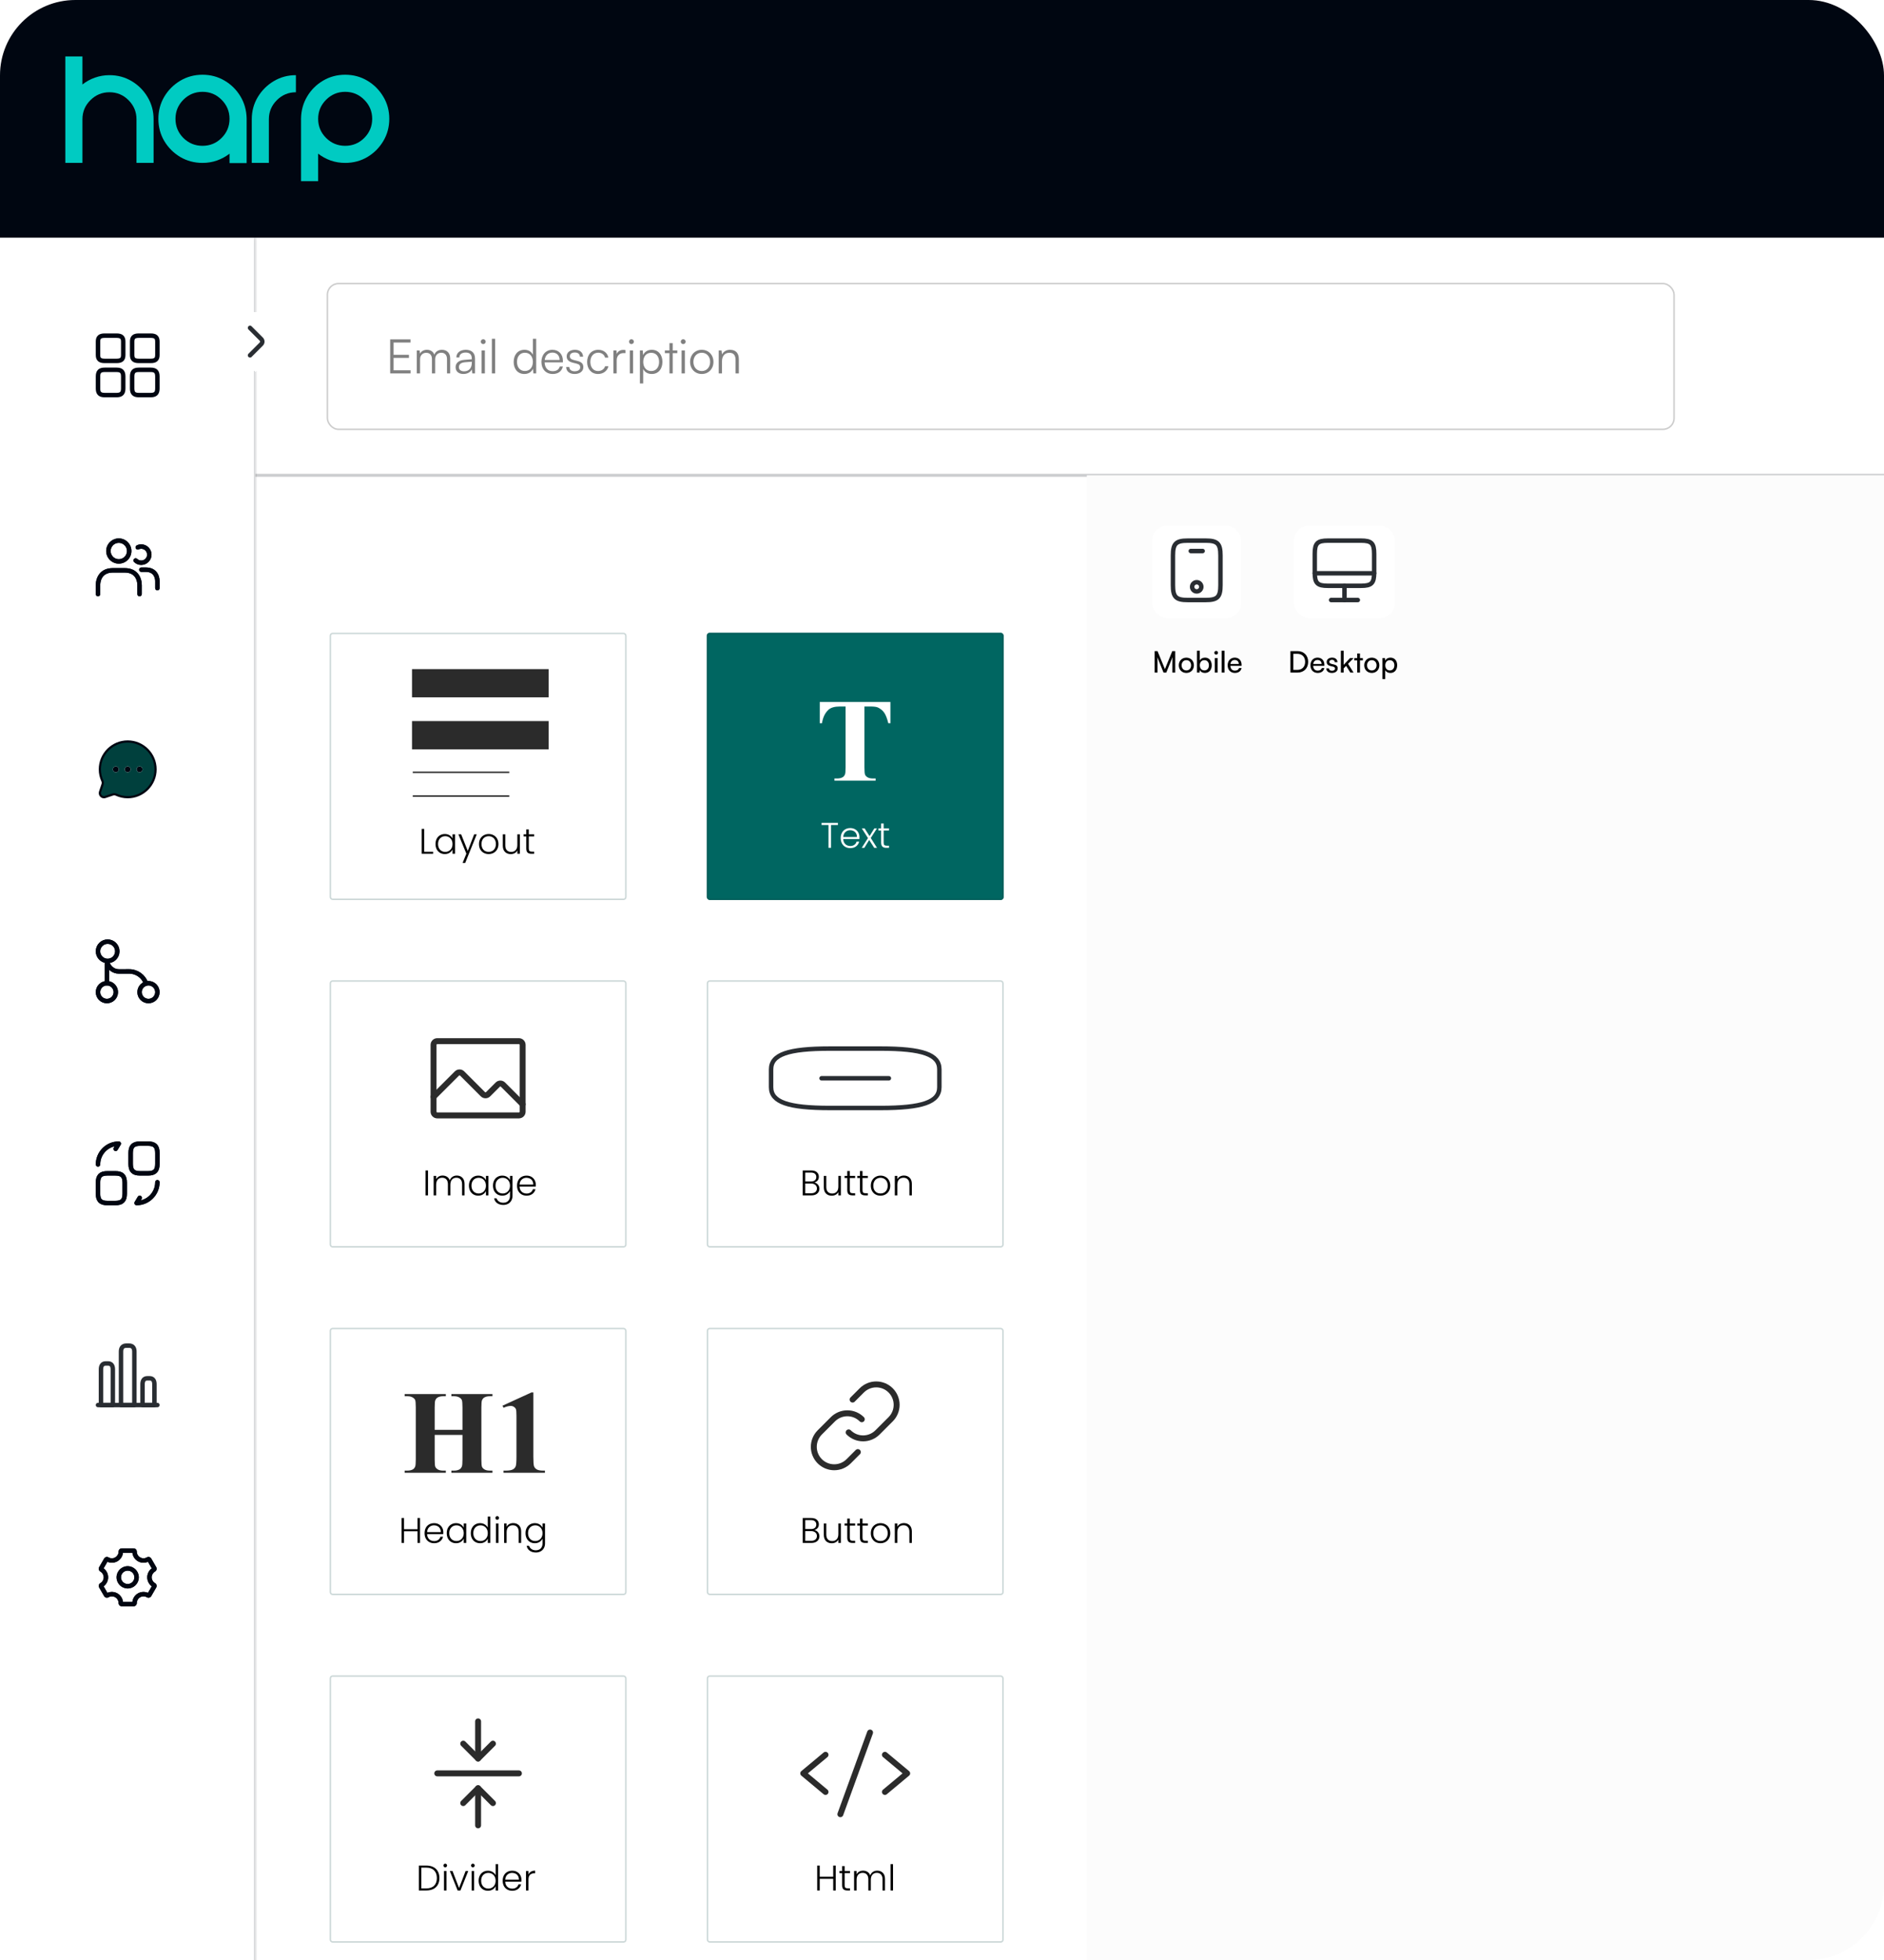 <svg width="500" height="520" viewBox="0 0 500 520" fill="none" xmlns="http://www.w3.org/2000/svg">
<g clip-path="url(#clip0_4268_71169)">
<g clip-path="url(#clip1_4268_71169)">
<rect width="1134.84" height="807" fill="white"/>
<mask id="path-2-inside-1_4268_71169" fill="white">
<path d="M0 63.047H67.775V807H0V63.047Z"/>
</mask>
<path d="M0 63.047H67.775V807H0V63.047Z" fill="white"/>
<path d="M67.775 807V807.394H68.169V807H67.775ZM67.381 63.047V807H68.169V63.047H67.381ZM67.775 806.606H0V807.394H67.775V806.606Z" fill="#CCCDCF" mask="url(#path-2-inside-1_4268_71169)"/>
<path d="M41.769 94.192V90.614C41.769 89.503 41.265 89.054 40.012 89.054H36.828C35.575 89.054 35.07 89.503 35.07 90.614V94.184C35.07 95.303 35.575 95.745 36.828 95.745H40.012C41.265 95.752 41.769 95.303 41.769 94.192Z" stroke="#000611" stroke-width="1.182" stroke-linecap="round" stroke-linejoin="round"/>
<path d="M41.769 103.058V99.874C41.769 98.621 41.265 98.117 40.012 98.117H36.828C35.575 98.117 35.07 98.621 35.07 99.874V103.058C35.07 104.311 35.575 104.815 36.828 104.815H40.012C41.265 104.815 41.769 104.311 41.769 103.058Z" stroke="#000611" stroke-width="1.182" stroke-linecap="round" stroke-linejoin="round"/>
<path d="M32.706 94.192V90.614C32.706 89.503 32.201 89.054 30.948 89.054H27.764C26.511 89.054 26.007 89.503 26.007 90.614V94.184C26.007 95.303 26.511 95.745 27.764 95.745H30.948C32.201 95.752 32.706 95.303 32.706 94.192Z" stroke="#000611" stroke-width="1.182" stroke-linecap="round" stroke-linejoin="round"/>
<path d="M32.706 103.058V99.874C32.706 98.621 32.201 98.117 30.948 98.117H27.764C26.511 98.117 26.007 98.621 26.007 99.874V103.058C26.007 104.311 26.511 104.815 27.764 104.815H30.948C32.201 104.815 32.706 104.311 32.706 103.058Z" stroke="#000611" stroke-width="1.182" stroke-linecap="round" stroke-linejoin="round"/>
<path d="M31.531 149.539C33.378 149.539 34.88 148.036 34.88 146.19C34.88 144.343 33.378 142.841 31.531 142.841C29.683 142.841 28.181 144.343 28.181 146.19C28.181 148.036 29.683 149.539 31.531 149.539ZM31.531 144.023C32.726 144.023 33.698 144.994 33.698 146.19C33.698 147.385 32.726 148.357 31.531 148.357C30.335 148.357 29.364 147.385 29.364 146.19C29.364 144.994 30.335 144.023 31.531 144.023ZM37.631 155.268V157.617C37.631 157.943 37.367 158.208 37.04 158.208C36.714 158.208 36.449 157.943 36.449 157.617V155.268C36.449 154.479 36.207 151.904 33.1 151.904H29.948C26.84 151.904 26.598 154.478 26.598 155.268V157.617C26.598 157.943 26.333 158.208 26.007 158.208C25.681 158.208 25.416 157.943 25.416 157.617V155.268C25.416 153.171 26.603 150.721 29.948 150.721H33.1C36.444 150.721 37.631 153.17 37.631 155.268ZM35.586 149.118C35.353 148.89 35.348 148.516 35.577 148.282C35.806 148.049 36.181 148.046 36.413 148.274C36.696 148.551 37.076 148.704 37.481 148.704C38.352 148.704 39.034 148.022 39.034 147.151C39.034 146.296 38.337 145.599 37.481 145.599C37.238 145.599 37.019 145.649 36.829 145.746C36.54 145.897 36.183 145.781 36.033 145.491C35.883 145.201 35.998 144.845 36.288 144.695C36.648 144.511 37.049 144.417 37.481 144.417C38.989 144.417 40.216 145.644 40.216 147.151C40.216 148.659 38.989 149.886 37.481 149.886C36.764 149.886 36.092 149.613 35.586 149.118ZM42.36 154.213V156.041C42.36 156.367 42.095 156.632 41.769 156.632C41.443 156.632 41.178 156.367 41.178 156.041V154.213C41.178 153.63 40.999 151.73 38.703 151.73H37.512C37.186 151.73 36.921 151.465 36.921 151.139C36.921 150.813 37.186 150.548 37.512 150.548H38.703C41.402 150.548 42.36 152.522 42.36 154.213Z" fill="#000611"/>
<path d="M31.531 149.539C33.378 149.539 34.88 148.036 34.88 146.19C34.88 144.343 33.378 142.841 31.531 142.841C29.683 142.841 28.181 144.343 28.181 146.19C28.181 148.036 29.683 149.539 31.531 149.539ZM31.531 144.023C32.726 144.023 33.698 144.994 33.698 146.19C33.698 147.385 32.726 148.357 31.531 148.357C30.335 148.357 29.364 147.385 29.364 146.19C29.364 144.994 30.335 144.023 31.531 144.023ZM37.631 155.268V157.617C37.631 157.943 37.367 158.208 37.04 158.208C36.714 158.208 36.449 157.943 36.449 157.617V155.268C36.449 154.479 36.207 151.904 33.1 151.904H29.948C26.84 151.904 26.598 154.478 26.598 155.268V157.617C26.598 157.943 26.333 158.208 26.007 158.208C25.681 158.208 25.416 157.943 25.416 157.617V155.268C25.416 153.171 26.603 150.721 29.948 150.721H33.1C36.444 150.721 37.631 153.17 37.631 155.268ZM35.586 149.118C35.353 148.89 35.348 148.516 35.577 148.282C35.806 148.049 36.181 148.046 36.413 148.274C36.696 148.551 37.076 148.704 37.481 148.704C38.352 148.704 39.034 148.022 39.034 147.151C39.034 146.296 38.337 145.599 37.481 145.599C37.238 145.599 37.019 145.649 36.829 145.746C36.54 145.897 36.183 145.781 36.033 145.491C35.883 145.201 35.998 144.845 36.288 144.695C36.648 144.511 37.049 144.417 37.481 144.417C38.989 144.417 40.216 145.644 40.216 147.151C40.216 148.659 38.989 149.886 37.481 149.886C36.764 149.886 36.092 149.613 35.586 149.118ZM42.36 154.213V156.041C42.36 156.367 42.095 156.632 41.769 156.632C41.443 156.632 41.178 156.367 41.178 156.041V154.213C41.178 153.63 40.999 151.73 38.703 151.73H37.512C37.186 151.73 36.921 151.465 36.921 151.139C36.921 150.813 37.186 150.548 37.512 150.548H38.703C41.402 150.548 42.36 152.522 42.36 154.213Z" fill="#000611"/>
<path d="M27.587 211.797C27.227 211.797 26.877 211.655 26.613 211.391C26.239 211.018 26.111 210.476 26.276 209.978L26.939 208.007C27.016 207.765 27.009 207.523 26.918 207.331C26.452 206.328 26.207 205.217 26.207 204.113C26.207 199.878 29.654 196.43 33.89 196.43C38.127 196.43 41.573 199.877 41.573 204.113C41.573 208.35 38.127 211.797 33.89 211.797C32.787 211.797 31.676 211.551 30.678 211.087C30.483 210.993 30.239 210.987 29.989 211.067L28.027 211.726C27.881 211.774 27.733 211.797 27.587 211.797ZM33.889 197.613C30.305 197.613 27.389 200.528 27.389 204.113C27.389 205.046 27.596 205.984 27.988 206.828C28.205 207.286 28.234 207.836 28.063 208.375L27.397 210.354C27.364 210.452 27.415 210.522 27.448 210.555C27.481 210.588 27.552 210.639 27.65 210.606L29.619 209.945C30.166 209.77 30.718 209.797 31.181 210.019C32.018 210.408 32.957 210.615 33.889 210.615C37.474 210.615 40.39 207.699 40.39 204.114C40.39 200.529 37.474 197.613 33.889 197.613ZM33.892 204.902C33.457 204.902 33.1 204.549 33.1 204.114C33.1 203.679 33.449 203.326 33.884 203.326H33.892C34.328 203.326 34.68 203.679 34.68 204.114C34.68 204.549 34.328 204.902 33.892 204.902ZM37.832 204.114C37.832 203.679 37.48 203.326 37.044 203.326H37.037C36.602 203.326 36.252 203.679 36.252 204.114C36.252 204.549 36.609 204.902 37.044 204.902C37.48 204.902 37.832 204.549 37.832 204.114ZM31.528 204.114C31.528 203.679 31.175 203.326 30.74 203.326H30.732C30.297 203.326 29.948 203.679 29.948 204.114C29.948 204.549 30.305 204.902 30.74 204.902C31.175 204.902 31.528 204.549 31.528 204.114Z" fill="#000611"/>
<path d="M33.889 197.021C29.972 197.021 26.797 200.197 26.797 204.113C26.797 205.17 27.033 206.178 27.451 207.076C27.616 207.423 27.617 207.825 27.498 208.195L26.836 210.165C26.631 210.78 27.223 211.371 27.837 211.166L29.807 210.504C30.178 210.386 30.58 210.386 30.926 210.551C31.825 210.969 32.834 211.205 33.89 211.205C37.806 211.205 40.982 208.03 40.982 204.113C40.981 200.197 37.806 197.021 33.889 197.021ZM30.737 204.902C30.302 204.902 29.945 204.549 29.945 204.114C29.945 203.679 30.294 203.326 30.729 203.326H30.737C31.173 203.326 31.525 203.679 31.525 204.114C31.525 204.549 31.173 204.902 30.737 204.902ZM33.89 204.902C33.455 204.902 33.098 204.549 33.098 204.114C33.098 203.679 33.447 203.326 33.882 203.326H33.89C34.325 203.326 34.678 203.679 34.678 204.114C34.678 204.549 34.325 204.902 33.89 204.902ZM37.042 204.902C36.607 204.902 36.25 204.549 36.25 204.114C36.25 203.679 36.599 203.326 37.034 203.326H37.042C37.478 203.326 37.83 203.679 37.83 204.114C37.83 204.549 37.478 204.902 37.042 204.902Z" fill="#00403D"/>
<path d="M28.371 255.34V260.856" stroke="#000611" stroke-width="1.182" stroke-linecap="round" stroke-linejoin="round"/>
<path d="M28.568 254.946C29.983 254.946 31.129 253.799 31.129 252.385C31.129 250.97 29.983 249.823 28.568 249.823C27.154 249.823 26.007 250.97 26.007 252.385C26.007 253.799 27.154 254.946 28.568 254.946Z" stroke="#000611" stroke-width="1.182" stroke-linecap="round" stroke-linejoin="round"/>
<path d="M28.371 265.585C29.677 265.585 30.735 264.526 30.735 263.221C30.735 261.915 29.677 260.856 28.371 260.856C27.065 260.856 26.007 261.915 26.007 263.221C26.007 264.526 27.065 265.585 28.371 265.585Z" stroke="#000611" stroke-width="1.182" stroke-linecap="round" stroke-linejoin="round"/>
<path d="M39.404 265.585C40.71 265.585 41.769 264.526 41.769 263.221C41.769 261.915 40.71 260.856 39.404 260.856C38.099 260.856 37.04 261.915 37.04 263.221C37.04 264.526 38.099 265.585 39.404 265.585Z" stroke="#000611" stroke-width="1.182" stroke-linecap="round" stroke-linejoin="round"/>
<path d="M28.474 255.34C28.828 256.719 30.089 257.744 31.579 257.736L34.282 257.728C36.347 257.72 38.104 259.044 38.75 260.888" stroke="#000611" stroke-width="1.182" stroke-linecap="round" stroke-linejoin="round"/>
<path d="M28.371 255.34V260.856" stroke="#000611" stroke-width="1.182" stroke-linecap="round" stroke-linejoin="round"/>
<path d="M28.568 254.946C29.983 254.946 31.129 253.799 31.129 252.385C31.129 250.97 29.983 249.823 28.568 249.823C27.154 249.823 26.007 250.97 26.007 252.385C26.007 253.799 27.154 254.946 28.568 254.946Z" stroke="#000611" stroke-width="1.182" stroke-linecap="round" stroke-linejoin="round"/>
<path d="M28.371 265.585C29.677 265.585 30.735 264.526 30.735 263.221C30.735 261.915 29.677 260.856 28.371 260.856C27.065 260.856 26.007 261.915 26.007 263.221C26.007 264.526 27.065 265.585 28.371 265.585Z" stroke="#000611" stroke-width="1.182" stroke-linecap="round" stroke-linejoin="round"/>
<path d="M39.404 265.585C40.71 265.585 41.769 264.526 41.769 263.221C41.769 261.915 40.71 260.856 39.404 260.856C38.099 260.856 37.04 261.915 37.04 263.221C37.04 264.526 38.099 265.585 39.404 265.585Z" stroke="#000611" stroke-width="1.182" stroke-linecap="round" stroke-linejoin="round"/>
<path d="M28.474 255.34C28.828 256.719 30.089 257.744 31.579 257.736L34.282 257.728C36.347 257.72 38.104 259.044 38.75 260.888" stroke="#000611" stroke-width="1.182" stroke-linecap="round" stroke-linejoin="round"/>
<path d="M41.769 305.896V308.811C41.769 310.585 41.059 311.294 39.286 311.294H37.158C35.385 311.294 34.676 310.585 34.676 308.811V305.896C34.676 304.122 35.385 303.413 37.158 303.413H39.286C41.059 303.413 41.769 304.122 41.769 305.896Z" stroke="#000611" stroke-width="1.182" stroke-linecap="round" stroke-linejoin="round"/>
<path d="M33.1 313.776V316.692C33.1 318.466 32.39 319.175 30.617 319.175H28.489C26.716 319.175 26.007 318.466 26.007 316.692V313.776C26.007 312.003 26.716 311.294 28.489 311.294H30.617C32.39 311.294 33.1 312.003 33.1 313.776Z" stroke="#000611" stroke-width="1.182" stroke-linecap="round" stroke-linejoin="round"/>
<path d="M41.769 313.658C41.769 316.708 39.302 319.175 36.252 319.175L37.079 317.796" stroke="#000611" stroke-width="1.182" stroke-linecap="round" stroke-linejoin="round"/>
<path d="M26.007 308.93C26.007 305.88 28.474 303.413 31.523 303.413L30.696 304.792" stroke="#000611" stroke-width="1.182" stroke-linecap="round" stroke-linejoin="round"/>
<path d="M41.769 305.896V308.811C41.769 310.585 41.059 311.294 39.286 311.294H37.158C35.385 311.294 34.676 310.585 34.676 308.811V305.896C34.676 304.122 35.385 303.413 37.158 303.413H39.286C41.059 303.413 41.769 304.122 41.769 305.896Z" stroke="#000611" stroke-width="1.182" stroke-linecap="round" stroke-linejoin="round"/>
<path d="M33.1 313.776V316.692C33.1 318.466 32.39 319.175 30.617 319.175H28.489C26.716 319.175 26.007 318.466 26.007 316.692V313.776C26.007 312.003 26.716 311.294 28.489 311.294H30.617C32.39 311.294 33.1 312.003 33.1 313.776Z" stroke="#000611" stroke-width="1.182" stroke-linecap="round" stroke-linejoin="round"/>
<path d="M41.769 313.658C41.769 316.708 39.302 319.175 36.252 319.175L37.079 317.796" stroke="#000611" stroke-width="1.182" stroke-linecap="round" stroke-linejoin="round"/>
<path d="M26.007 308.93C26.007 305.88 28.474 303.413 31.523 303.413L30.696 304.792" stroke="#000611" stroke-width="1.182" stroke-linecap="round" stroke-linejoin="round"/>
<path d="M26.007 372.765H41.769" stroke="#292D32" stroke-width="1.182" stroke-miterlimit="10" stroke-linecap="round" stroke-linejoin="round"/>
<path d="M32.114 358.579V372.765H35.661V358.579C35.661 357.712 35.306 357.003 34.242 357.003H33.533C32.469 357.003 32.114 357.712 32.114 358.579Z" stroke="#292D32" stroke-width="1.182" stroke-linecap="round" stroke-linejoin="round"/>
<path d="M26.795 363.308V372.765H29.947V363.308C29.947 362.441 29.632 361.731 28.686 361.731H28.056C27.11 361.731 26.795 362.441 26.795 363.308Z" stroke="#292D32" stroke-width="1.182" stroke-linecap="round" stroke-linejoin="round"/>
<path d="M37.828 367.248V372.765H40.98V367.248C40.98 366.381 40.665 365.672 39.719 365.672H39.089C38.143 365.672 37.828 366.381 37.828 367.248Z" stroke="#292D32" stroke-width="1.182" stroke-linecap="round" stroke-linejoin="round"/>
<path d="M33.887 415.518C32.258 415.518 30.932 416.844 30.932 418.474C30.932 420.103 32.258 421.429 33.887 421.429C35.517 421.429 36.843 420.103 36.843 418.474C36.843 416.844 35.517 415.518 33.887 415.518ZM33.887 420.247C32.909 420.247 32.114 419.452 32.114 418.474C32.114 417.496 32.909 416.7 33.887 416.7C34.865 416.7 35.66 417.496 35.66 418.474C35.66 419.452 34.865 420.247 33.887 420.247ZM41.144 420.013C40.597 419.696 40.257 419.106 40.256 418.474C40.255 417.842 40.593 417.254 41.147 416.933C41.553 416.697 41.692 416.175 41.457 415.768L40.139 413.494C39.904 413.088 39.382 412.948 38.975 413.182C38.424 413.5 37.739 413.5 37.187 413.179C36.642 412.863 36.303 412.276 36.303 411.646C36.303 411.174 35.919 410.791 35.447 410.791H32.33C31.857 410.791 31.473 411.174 31.473 411.646C31.473 412.276 31.134 412.863 30.588 413.181C30.037 413.5 29.353 413.501 28.802 413.183C28.395 412.948 27.873 413.089 27.639 413.494L26.319 415.771C26.084 416.177 26.224 416.699 26.634 416.937C27.18 417.253 27.52 417.842 27.522 418.473C27.523 419.105 27.184 419.695 26.631 420.016C26.434 420.13 26.292 420.314 26.234 420.534C26.176 420.754 26.206 420.984 26.32 421.181L27.637 423.454C27.872 423.861 28.394 424.002 28.802 423.766C29.353 423.449 30.037 423.45 30.58 423.764L30.581 423.765C30.584 423.766 30.586 423.768 30.589 423.77C31.134 424.086 31.472 424.673 31.471 425.303C31.471 425.775 31.855 426.159 32.327 426.159H35.447C35.919 426.159 36.303 425.775 36.303 425.304C36.303 424.673 36.642 424.086 37.188 423.769C37.739 423.45 38.423 423.448 38.974 423.766C39.381 424.001 39.903 423.862 40.138 423.456L41.458 421.179C41.692 420.772 41.552 420.249 41.144 420.013ZM39.271 422.593C38.412 422.219 37.415 422.27 36.593 422.745C35.779 423.217 35.242 424.052 35.138 424.975H32.634C32.532 424.052 31.993 423.215 31.179 422.744C30.359 422.269 29.36 422.219 28.504 422.593L27.498 420.857C28.251 420.303 28.706 419.414 28.702 418.468C28.7 417.529 28.246 416.646 27.497 416.092L28.504 414.355C29.361 414.729 30.36 414.678 31.181 414.202C31.994 413.731 32.532 412.896 32.636 411.973H35.138C35.241 412.896 35.779 413.731 36.595 414.204C37.414 414.679 38.412 414.729 39.271 414.356L40.277 416.092C39.526 416.645 39.072 417.533 39.074 418.477C39.074 419.418 39.528 420.302 40.278 420.858L39.271 422.593Z" fill="#000611"/>
<path d="M33.887 415.518C32.258 415.518 30.932 416.844 30.932 418.474C30.932 420.103 32.258 421.429 33.887 421.429C35.517 421.429 36.843 420.103 36.843 418.474C36.843 416.844 35.517 415.518 33.887 415.518ZM33.887 420.247C32.909 420.247 32.114 419.452 32.114 418.474C32.114 417.496 32.909 416.7 33.887 416.7C34.865 416.7 35.66 417.496 35.66 418.474C35.66 419.452 34.865 420.247 33.887 420.247ZM41.144 420.013C40.597 419.696 40.257 419.106 40.256 418.474C40.255 417.842 40.593 417.254 41.147 416.933C41.553 416.697 41.692 416.175 41.457 415.768L40.139 413.494C39.904 413.088 39.382 412.948 38.975 413.182C38.424 413.5 37.739 413.5 37.187 413.179C36.642 412.863 36.303 412.276 36.303 411.646C36.303 411.174 35.919 410.791 35.447 410.791H32.33C31.857 410.791 31.473 411.174 31.473 411.646C31.473 412.276 31.134 412.863 30.588 413.181C30.037 413.5 29.353 413.501 28.802 413.183C28.395 412.948 27.873 413.089 27.639 413.494L26.319 415.771C26.084 416.177 26.224 416.699 26.634 416.937C27.18 417.253 27.52 417.842 27.522 418.473C27.523 419.105 27.184 419.695 26.631 420.016C26.434 420.13 26.292 420.314 26.234 420.534C26.176 420.754 26.206 420.984 26.32 421.181L27.637 423.454C27.872 423.861 28.394 424.002 28.802 423.766C29.353 423.449 30.037 423.45 30.58 423.764L30.581 423.765C30.584 423.766 30.586 423.768 30.589 423.77C31.134 424.086 31.472 424.673 31.471 425.303C31.471 425.775 31.855 426.159 32.327 426.159H35.447C35.919 426.159 36.303 425.775 36.303 425.304C36.303 424.673 36.642 424.086 37.188 423.769C37.739 423.45 38.423 423.448 38.974 423.766C39.381 424.001 39.903 423.862 40.138 423.456L41.458 421.179C41.692 420.772 41.552 420.249 41.144 420.013ZM39.271 422.593C38.412 422.219 37.415 422.27 36.593 422.745C35.779 423.217 35.242 424.052 35.138 424.975H32.634C32.532 424.052 31.993 423.215 31.179 422.744C30.359 422.269 29.36 422.219 28.504 422.593L27.498 420.857C28.251 420.303 28.706 419.414 28.702 418.468C28.7 417.529 28.246 416.646 27.497 416.092L28.504 414.355C29.361 414.729 30.36 414.678 31.181 414.202C31.994 413.731 32.532 412.896 32.636 411.973H35.138C35.241 412.896 35.779 413.731 36.595 414.204C37.414 414.679 38.412 414.729 39.271 414.356L40.277 416.092C39.526 416.645 39.072 417.533 39.074 418.477C39.074 419.418 39.528 420.302 40.278 420.858L39.271 422.593Z" fill="#000611"/>
<g filter="url(#filter0_d_4268_71169)">
<rect x="59.895" y="81.961" width="15.762" height="15.762" rx="7.881" fill="white" shape-rendering="crispEdges"/>
<path d="M66.355 93.483L69.352 90.485C69.706 90.131 69.706 89.552 69.352 89.198L66.355 86.201" stroke="#292D32" stroke-width="1.182" stroke-miterlimit="10" stroke-linecap="round" stroke-linejoin="round"/>
</g>
<path d="M1134.84 125.7H67.775V126.488H1134.84V125.7Z" fill="#000611" fill-opacity="0.2" mask="url(#path-38-inside-2_4268_71169)"/>
<rect x="86.886" y="75.234" width="357.397" height="38.672" rx="2.955" stroke="#CCCCCC" stroke-width="0.394"/>
<path d="M108.958 99.07H103.548V90.042H108.945V90.874H104.456V94.127H108.529V94.947H104.456V98.238H108.958V99.07ZM111.482 99.07H110.612V92.967H111.368L111.469 93.837C111.772 93.194 112.453 92.803 113.31 92.803C114.269 92.803 114.987 93.308 115.277 94.102C115.555 93.308 116.299 92.803 117.282 92.803C118.606 92.803 119.476 93.661 119.476 95.073V99.07H118.631V95.25C118.631 94.203 118.051 93.585 117.118 93.585C116.097 93.585 115.492 94.354 115.492 95.3V99.07H114.634V95.237C114.634 94.203 114.042 93.598 113.121 93.598C112.1 93.598 111.482 94.354 111.482 95.287V99.07ZM122.979 99.222C121.68 99.222 120.911 98.49 120.911 97.418C120.911 96.296 121.769 95.59 123.193 95.477L125.211 95.313V95.111C125.211 93.913 124.492 93.535 123.597 93.535C122.538 93.535 121.907 94.014 121.907 94.834H121.113C121.113 93.598 122.122 92.803 123.622 92.803C125.034 92.803 126.068 93.51 126.068 95.124V99.07H125.337L125.224 97.999C124.845 98.768 124.013 99.222 122.979 99.222ZM123.181 98.516C124.467 98.516 125.211 97.62 125.211 96.296V95.968L123.408 96.107C122.26 96.208 121.794 96.712 121.794 97.393C121.794 98.137 122.349 98.516 123.181 98.516ZM128.243 91.29C127.89 91.29 127.6 91 127.6 90.647C127.6 90.294 127.89 89.992 128.243 89.992C128.596 89.992 128.899 90.294 128.899 90.647C128.899 91 128.596 91.29 128.243 91.29ZM127.814 99.07V92.967H128.684V99.07H127.814ZM131.407 99.07H130.537V89.878H131.407V99.07ZM139.15 99.222C137.372 99.222 136.325 97.86 136.325 96.031C136.325 94.191 137.372 92.803 139.188 92.803C140.197 92.803 141.004 93.245 141.432 94.127V89.878H142.302V99.07H141.546L141.457 97.822C141.029 98.768 140.171 99.222 139.15 99.222ZM139.301 98.427C140.638 98.427 141.42 97.418 141.42 96.006C141.42 94.607 140.638 93.585 139.301 93.585C137.977 93.585 137.208 94.607 137.208 96.006C137.208 97.418 137.977 98.427 139.301 98.427ZM146.678 99.222C144.887 99.222 143.689 97.936 143.689 96.019C143.689 94.115 144.874 92.803 146.615 92.803C148.266 92.803 149.389 93.976 149.389 95.704V96.132H144.534C144.597 97.62 145.379 98.478 146.69 98.478C147.686 98.478 148.329 98.049 148.556 97.242H149.389C149.061 98.528 148.115 99.222 146.678 99.222ZM146.615 93.547C145.467 93.547 144.711 94.304 144.559 95.502H148.519C148.519 94.329 147.762 93.547 146.615 93.547ZM150.263 97.355H151.095C151.095 98.062 151.624 98.503 152.482 98.503C153.428 98.503 153.982 98.099 153.982 97.444C153.982 96.939 153.73 96.649 153.012 96.473L151.965 96.208C150.906 95.943 150.389 95.388 150.389 94.556C150.389 93.484 151.284 92.803 152.595 92.803C153.882 92.803 154.714 93.51 154.752 94.644H153.907C153.882 93.938 153.39 93.522 152.57 93.522C151.713 93.522 151.234 93.888 151.234 94.543C151.234 95.01 151.561 95.338 152.23 95.502L153.276 95.767C154.335 96.031 154.815 96.523 154.815 97.406C154.815 98.503 153.882 99.222 152.495 99.222C151.12 99.222 150.263 98.49 150.263 97.355ZM155.818 96.031C155.818 94.115 156.991 92.803 158.769 92.803C160.181 92.803 161.215 93.623 161.455 94.884H160.585C160.358 94.039 159.626 93.573 158.781 93.573C157.546 93.573 156.676 94.518 156.676 96.019C156.676 97.469 157.483 98.44 158.718 98.44C159.626 98.44 160.358 97.936 160.597 97.154H161.48C161.19 98.402 160.105 99.222 158.718 99.222C156.991 99.222 155.818 97.948 155.818 96.031ZM165.988 92.892V93.674H165.509C164.387 93.674 163.668 94.43 163.668 95.59V99.07H162.798V92.967H163.618L163.681 93.913C163.92 93.257 164.563 92.829 165.421 92.829C165.61 92.829 165.774 92.841 165.988 92.892ZM167.573 91.29C167.22 91.29 166.93 91 166.93 90.647C166.93 90.294 167.22 89.992 167.573 89.992C167.927 89.992 168.229 90.294 168.229 90.647C168.229 91 167.927 91.29 167.573 91.29ZM167.145 99.07V92.967H168.015V99.07H167.145ZM169.829 101.731V92.967H170.586L170.674 94.203C171.103 93.257 171.96 92.803 172.982 92.803C174.747 92.803 175.806 94.153 175.806 95.994C175.806 97.835 174.785 99.222 172.982 99.222C171.948 99.222 171.128 98.78 170.699 97.898V101.731H169.829ZM170.712 96.019C170.712 97.418 171.494 98.44 172.83 98.44C174.154 98.44 174.923 97.418 174.923 96.019C174.923 94.607 174.154 93.598 172.83 93.598C171.494 93.598 170.712 94.607 170.712 96.019ZM178.531 99.07H177.673V93.699H176.45V92.967H177.673V91.038H178.531V92.967H179.754V93.699H178.531V99.07ZM181.316 91.29C180.963 91.29 180.673 91 180.673 90.647C180.673 90.294 180.963 89.992 181.316 89.992C181.669 89.992 181.971 90.294 181.971 90.647C181.971 91 181.669 91.29 181.316 91.29ZM180.887 99.07V92.967H181.757V99.07H180.887ZM183.143 96.019C183.143 94.153 184.454 92.803 186.245 92.803C188.035 92.803 189.347 94.153 189.347 96.019C189.347 97.872 188.035 99.222 186.245 99.222C184.454 99.222 183.143 97.872 183.143 96.019ZM184.025 96.006C184.025 97.444 184.933 98.44 186.245 98.44C187.543 98.44 188.464 97.444 188.464 96.006C188.464 94.594 187.543 93.585 186.245 93.585C184.933 93.585 184.025 94.594 184.025 96.006ZM191.608 99.07H190.738V92.967H191.495L191.621 94.027C192.024 93.245 192.831 92.803 193.714 92.803C195.391 92.803 196.084 93.8 196.084 95.338V99.07H195.214V95.527C195.214 94.102 194.571 93.598 193.563 93.598C192.314 93.598 191.608 94.506 191.608 95.88V99.07Z" fill="#808080"/>
<rect width="1134.84" height="63.047" fill="#000611"/>
<path d="M29.05 19.941C31.214 19.941 33.181 20.47 34.951 21.528C36.722 22.585 38.129 23.998 39.173 25.766C40.232 27.534 40.762 29.491 40.762 31.637V43.219H36.222V31.637C36.222 29.672 35.519 27.988 34.111 26.582C32.719 25.177 31.032 24.474 29.05 24.474C27.083 24.474 25.395 25.177 23.988 26.582C22.581 27.988 21.877 29.672 21.877 31.637V43.219H17.338V31.637C17.338 31.607 17.338 31.576 17.338 31.546C17.338 31.531 17.338 31.516 17.338 31.501V14.974H21.877V22.412C22.876 21.626 23.981 21.021 25.191 20.598C26.417 20.16 27.703 19.941 29.05 19.941Z" fill="#00CBC2"/>
<path d="M53.745 19.828C55.878 19.828 57.83 20.349 59.601 21.392C61.371 22.434 62.778 23.832 63.822 25.585C64.867 27.323 65.411 29.272 65.457 31.433V43.264H60.917V40.771C59.919 41.542 58.806 42.146 57.581 42.584C56.37 43.008 55.092 43.219 53.745 43.219C51.596 43.219 49.629 42.698 47.843 41.655C46.073 40.597 44.658 39.185 43.599 37.417C42.555 35.649 42.033 33.684 42.033 31.523C42.033 29.378 42.555 27.421 43.599 25.653C44.658 23.885 46.073 22.472 47.843 21.414C49.629 20.357 51.596 19.828 53.745 19.828ZM53.745 38.686C55.727 38.686 57.414 37.991 58.806 36.601C60.214 35.195 60.917 33.503 60.917 31.523C60.917 29.559 60.214 27.874 58.806 26.469C57.414 25.064 55.727 24.361 53.745 24.361C51.763 24.361 50.068 25.064 48.66 26.469C47.268 27.874 46.572 29.559 46.572 31.523C46.572 33.503 47.268 35.195 48.66 36.601C50.068 37.991 51.763 38.686 53.745 38.686Z" fill="#00CBC2"/>
<path d="M66.819 31.637C66.819 29.491 67.348 27.534 68.407 25.766C69.467 23.998 70.881 22.585 72.652 21.528C74.422 20.47 76.382 19.941 78.53 19.941V24.474C76.563 24.474 74.876 25.177 73.469 26.582C72.062 27.988 71.358 29.672 71.358 31.637V43.219H66.819V31.637Z" fill="#00CBC2"/>
<path d="M91.604 19.828C93.768 19.828 95.735 20.357 97.506 21.414C99.276 22.472 100.683 23.885 101.727 25.653C102.787 27.421 103.316 29.378 103.316 31.523C103.316 33.684 102.787 35.649 101.727 37.417C100.683 39.185 99.276 40.597 97.506 41.655C95.735 42.698 93.768 43.219 91.604 43.219C90.257 43.219 88.971 43.008 87.746 42.584C86.535 42.146 85.43 41.542 84.432 40.771V48.073H79.892V31.433C79.938 29.272 80.482 27.323 81.526 25.585C82.571 23.832 83.978 22.434 85.748 21.392C87.519 20.349 89.471 19.828 91.604 19.828ZM91.604 38.686C93.587 38.686 95.274 37.991 96.666 36.601C98.073 35.195 98.777 33.503 98.777 31.523C98.777 29.559 98.073 27.874 96.666 26.469C95.274 25.064 93.587 24.361 91.604 24.361C89.637 24.361 87.95 25.064 86.543 26.469C85.135 27.874 84.432 29.559 84.432 31.523C84.432 33.503 85.135 35.195 86.543 36.601C87.95 37.991 89.637 38.686 91.604 38.686Z" fill="#00CBC2"/>
<rect x="87.478" y="167.862" width="78.809" height="70.928" rx="0.788" fill="white"/>
<rect x="87.675" y="168.059" width="78.415" height="70.534" rx="0.591" stroke="#00403D" stroke-opacity="0.2" stroke-width="0.394"/>
<path d="M145.402 177.713H109.544V184.806H145.402V177.713Z" fill="#2B2B2B" stroke="#2B2B2B" stroke-width="0.394"/>
<path d="M145.402 191.505H109.544V198.598H145.402V191.505Z" fill="#2B2B2B" stroke="#2B2B2B" stroke-width="0.394"/>
<path d="M109.544 204.902H135.157" stroke="#2B2B2B" stroke-width="0.394"/>
<path d="M109.544 211.207H135.157" stroke="#2B2B2B" stroke-width="0.394"/>
<path d="M112.569 225.973H114.943V226.512H111.907V219.901H112.569V225.973ZM115.585 223.92C115.585 223.391 115.689 222.928 115.897 222.53C116.112 222.127 116.405 221.818 116.777 221.604C117.155 221.383 117.581 221.273 118.054 221.273C118.545 221.273 118.968 221.386 119.321 221.613C119.68 221.84 119.939 222.13 120.096 222.483V221.348H120.758V226.512H120.096V225.367C119.932 225.72 119.671 226.014 119.311 226.247C118.958 226.474 118.536 226.587 118.044 226.587C117.578 226.587 117.155 226.477 116.777 226.256C116.405 226.036 116.112 225.724 115.897 225.32C115.689 224.917 115.585 224.45 115.585 223.92ZM120.096 223.93C120.096 223.514 120.011 223.148 119.841 222.833C119.671 222.518 119.437 222.275 119.141 222.105C118.851 221.935 118.53 221.849 118.176 221.849C117.811 221.849 117.483 221.931 117.193 222.095C116.903 222.259 116.673 222.499 116.503 222.814C116.339 223.123 116.257 223.492 116.257 223.92C116.257 224.343 116.339 224.715 116.503 225.036C116.673 225.352 116.903 225.594 117.193 225.765C117.483 225.929 117.811 226.01 118.176 226.01C118.53 226.01 118.851 225.925 119.141 225.755C119.437 225.585 119.671 225.342 119.841 225.027C120.011 224.712 120.096 224.346 120.096 223.93ZM126.525 221.348L123.461 228.942H122.771L123.773 226.483L121.655 221.348H122.383L124.142 225.755L125.844 221.348H126.525ZM129.683 226.587C129.198 226.587 128.759 226.48 128.369 226.266C127.984 226.045 127.678 225.736 127.451 225.339C127.231 224.936 127.12 224.466 127.12 223.93C127.12 223.394 127.234 222.928 127.461 222.53C127.688 222.127 127.997 221.818 128.387 221.604C128.778 221.383 129.217 221.273 129.702 221.273C130.187 221.273 130.626 221.383 131.017 221.604C131.414 221.818 131.723 222.127 131.943 222.53C132.17 222.928 132.284 223.394 132.284 223.93C132.284 224.46 132.17 224.926 131.943 225.33C131.716 225.733 131.404 226.045 131.007 226.266C130.61 226.48 130.169 226.587 129.683 226.587ZM129.683 226.01C130.024 226.01 130.339 225.935 130.629 225.784C130.919 225.626 131.152 225.393 131.329 225.084C131.511 224.768 131.603 224.384 131.603 223.93C131.603 223.476 131.515 223.095 131.338 222.786C131.162 222.47 130.928 222.237 130.638 222.086C130.348 221.928 130.033 221.849 129.693 221.849C129.352 221.849 129.037 221.928 128.747 222.086C128.457 222.237 128.224 222.47 128.047 222.786C127.877 223.095 127.792 223.476 127.792 223.93C127.792 224.384 127.877 224.768 128.047 225.084C128.224 225.393 128.454 225.626 128.737 225.784C129.027 225.935 129.343 226.01 129.683 226.01ZM137.964 221.348V226.512H137.302V225.604C137.15 225.925 136.917 226.171 136.602 226.341C136.287 226.512 135.934 226.597 135.543 226.597C134.925 226.597 134.42 226.408 134.03 226.029C133.639 225.645 133.443 225.09 133.443 224.365V221.348H134.096V224.289C134.096 224.85 134.234 225.279 134.512 225.575C134.796 225.872 135.18 226.02 135.666 226.02C136.164 226.02 136.561 225.862 136.857 225.547C137.154 225.232 137.302 224.768 137.302 224.157V221.348H137.964ZM140.336 221.906V225.112C140.336 225.427 140.396 225.645 140.515 225.765C140.635 225.884 140.846 225.944 141.149 225.944H141.754V226.512H141.045C140.578 226.512 140.232 226.405 140.005 226.19C139.778 225.97 139.664 225.61 139.664 225.112V221.906H138.945V221.348H139.664V220.053H140.336V221.348H141.754V221.906H140.336Z" fill="black"/>
<rect x="87.478" y="260.068" width="78.809" height="70.928" rx="0.788" fill="white"/>
<rect x="87.675" y="260.265" width="78.415" height="70.534" rx="0.591" stroke="#00403D" stroke-opacity="0.2" stroke-width="0.394"/>
<path d="M137.718 276.224H116.046C115.502 276.224 115.061 276.665 115.061 277.209V294.941C115.061 295.485 115.502 295.926 116.046 295.926H137.718C138.262 295.926 138.703 295.485 138.703 294.941V277.209C138.703 276.665 138.262 276.224 137.718 276.224Z" stroke="#2B2B2B" stroke-width="1.576" stroke-linecap="round" stroke-linejoin="round"/>
<path d="M115.061 291.001L121.26 284.802C121.351 284.71 121.46 284.638 121.579 284.588C121.699 284.539 121.827 284.513 121.956 284.513C122.086 284.513 122.214 284.539 122.333 284.588C122.453 284.638 122.561 284.71 122.653 284.802L128.155 290.304C128.247 290.396 128.356 290.468 128.475 290.518C128.595 290.567 128.723 290.593 128.852 290.593C128.981 290.593 129.109 290.567 129.229 290.518C129.349 290.468 129.457 290.396 129.549 290.304L132.096 287.757C132.187 287.666 132.296 287.593 132.415 287.543C132.535 287.494 132.663 287.469 132.792 287.469C132.922 287.469 133.05 287.494 133.169 287.543C133.289 287.593 133.398 287.666 133.489 287.757L138.703 292.971" stroke="#2B2B2B" stroke-width="1.576" stroke-linecap="round" stroke-linejoin="round"/>
<path d="M113.588 310.531V317.142H112.926V310.531H113.588ZM121.235 311.883C121.84 311.883 122.332 312.076 122.71 312.46C123.094 312.839 123.287 313.39 123.287 314.115V317.142H122.634V314.191C122.634 313.63 122.499 313.201 122.228 312.905C121.956 312.609 121.588 312.46 121.121 312.46C120.636 312.46 120.248 312.621 119.958 312.943C119.668 313.264 119.523 313.731 119.523 314.342V317.142H118.87V314.191C118.87 313.63 118.735 313.201 118.464 312.905C118.193 312.609 117.821 312.46 117.348 312.46C116.862 312.46 116.474 312.621 116.184 312.943C115.894 313.264 115.749 313.731 115.749 314.342V317.142H115.087V311.978H115.749V312.867C115.913 312.545 116.147 312.303 116.449 312.139C116.752 311.969 117.089 311.883 117.461 311.883C117.909 311.883 118.3 311.991 118.634 312.205C118.974 312.419 119.22 312.735 119.372 313.151C119.51 312.741 119.747 312.429 120.081 312.214C120.421 311.994 120.806 311.883 121.235 311.883ZM124.454 314.55C124.454 314.021 124.558 313.557 124.766 313.16C124.981 312.757 125.274 312.448 125.646 312.233C126.024 312.013 126.45 311.902 126.923 311.902C127.414 311.902 127.837 312.016 128.19 312.243C128.549 312.47 128.808 312.76 128.965 313.113V311.978H129.627V317.142H128.965V315.997C128.801 316.35 128.54 316.644 128.18 316.877C127.827 317.104 127.405 317.217 126.913 317.217C126.447 317.217 126.024 317.107 125.646 316.886C125.274 316.666 124.981 316.354 124.766 315.95C124.558 315.547 124.454 315.08 124.454 314.55ZM128.965 314.56C128.965 314.144 128.88 313.778 128.71 313.463C128.54 313.148 128.306 312.905 128.01 312.735C127.72 312.564 127.399 312.479 127.046 312.479C126.68 312.479 126.352 312.561 126.062 312.725C125.772 312.889 125.542 313.129 125.372 313.444C125.208 313.753 125.126 314.122 125.126 314.55C125.126 314.973 125.208 315.345 125.372 315.666C125.542 315.982 125.772 316.224 126.062 316.394C126.352 316.558 126.68 316.64 127.046 316.64C127.399 316.64 127.72 316.555 128.01 316.385C128.306 316.215 128.54 315.972 128.71 315.657C128.88 315.342 128.965 314.976 128.965 314.56ZM133.304 311.902C133.79 311.902 134.212 312.016 134.571 312.243C134.931 312.47 135.189 312.757 135.347 313.103V311.978H136.009V317.274C136.009 317.747 135.905 318.166 135.697 318.532C135.495 318.897 135.211 319.178 134.846 319.373C134.48 319.575 134.064 319.676 133.597 319.676C132.935 319.676 132.384 319.518 131.942 319.203C131.507 318.888 131.236 318.459 131.129 317.917H131.782C131.895 318.276 132.109 318.563 132.425 318.778C132.746 318.992 133.137 319.099 133.597 319.099C133.932 319.099 134.231 319.027 134.496 318.882C134.761 318.743 134.969 318.535 135.12 318.258C135.271 317.98 135.347 317.652 135.347 317.274V315.997C135.183 316.35 134.921 316.644 134.562 316.877C134.209 317.104 133.79 317.217 133.304 317.217C132.831 317.217 132.406 317.107 132.028 316.886C131.656 316.666 131.362 316.354 131.148 315.95C130.94 315.547 130.836 315.08 130.836 314.55C130.836 314.021 130.94 313.557 131.148 313.16C131.362 312.757 131.656 312.448 132.028 312.233C132.406 312.013 132.831 311.902 133.304 311.902ZM135.347 314.56C135.347 314.144 135.262 313.778 135.092 313.463C134.921 313.148 134.688 312.905 134.392 312.735C134.102 312.564 133.78 312.479 133.427 312.479C133.061 312.479 132.734 312.561 132.444 312.725C132.154 312.889 131.923 313.129 131.753 313.444C131.589 313.753 131.507 314.122 131.507 314.55C131.507 314.973 131.589 315.345 131.753 315.666C131.923 315.982 132.154 316.224 132.444 316.394C132.734 316.558 133.061 316.64 133.427 316.64C133.78 316.64 134.102 316.555 134.392 316.385C134.688 316.215 134.921 315.972 135.092 315.657C135.262 315.342 135.347 314.976 135.347 314.56ZM142.192 314.295C142.192 314.522 142.186 314.695 142.173 314.815H137.889C137.908 315.206 138.003 315.54 138.173 315.818C138.343 316.095 138.567 316.306 138.844 316.451C139.122 316.59 139.424 316.659 139.752 316.659C140.181 316.659 140.54 316.555 140.83 316.347C141.126 316.139 141.322 315.859 141.417 315.506H142.116C141.99 316.01 141.719 316.423 141.303 316.744C140.893 317.06 140.376 317.217 139.752 317.217C139.267 317.217 138.832 317.11 138.447 316.896C138.062 316.675 137.76 316.366 137.539 315.969C137.325 315.565 137.218 315.096 137.218 314.56C137.218 314.024 137.325 313.554 137.539 313.151C137.753 312.747 138.053 312.438 138.438 312.224C138.822 312.01 139.26 311.902 139.752 311.902C140.244 311.902 140.673 312.01 141.038 312.224C141.41 312.438 141.694 312.728 141.889 313.094C142.091 313.453 142.192 313.854 142.192 314.295ZM141.521 314.276C141.527 313.892 141.448 313.564 141.284 313.293C141.126 313.021 140.909 312.817 140.632 312.678C140.354 312.539 140.052 312.47 139.724 312.47C139.232 312.47 138.813 312.627 138.466 312.943C138.119 313.258 137.927 313.702 137.889 314.276H141.521Z" fill="black"/>
<rect x="87.478" y="352.274" width="78.809" height="70.928" rx="0.788" fill="white"/>
<rect x="87.675" y="352.471" width="78.415" height="70.534" rx="0.591" stroke="#00403D" stroke-opacity="0.2" stroke-width="0.394"/>
<path d="M115.363 380.696V387.16C115.363 388.228 115.419 388.895 115.532 389.161C115.655 389.428 115.886 389.664 116.225 389.869C116.574 390.064 117.041 390.162 117.625 390.162H118.318V390.731H107.405V390.162H108.098C108.703 390.162 109.19 390.054 109.56 389.839C109.827 389.695 110.032 389.449 110.176 389.1C110.288 388.854 110.345 388.207 110.345 387.16V373.43C110.345 372.363 110.288 371.696 110.176 371.429C110.063 371.163 109.832 370.932 109.483 370.737C109.144 370.532 108.683 370.429 108.098 370.429H107.405V369.859H118.318V370.429H117.625C117.02 370.429 116.533 370.537 116.163 370.752C115.896 370.896 115.686 371.142 115.532 371.491C115.419 371.737 115.363 372.384 115.363 373.43V379.341H122.736V373.43C122.736 372.363 122.679 371.696 122.566 371.429C122.453 371.163 122.223 370.932 121.874 370.737C121.525 370.532 121.058 370.429 120.473 370.429H119.796V369.859H130.694V370.429H130.016C129.401 370.429 128.913 370.537 128.554 370.752C128.287 370.896 128.077 371.142 127.923 371.491C127.81 371.737 127.754 372.384 127.754 373.43V387.16C127.754 388.228 127.81 388.895 127.923 389.161C128.036 389.428 128.267 389.664 128.616 389.869C128.964 390.064 129.431 390.162 130.016 390.162H130.694V390.731H119.796V390.162H120.473C121.089 390.162 121.576 390.054 121.935 389.839C122.202 389.695 122.412 389.449 122.566 389.1C122.679 388.854 122.736 388.207 122.736 387.16V380.696H115.363ZM141.545 369.428V386.499C141.545 387.781 141.602 388.602 141.714 388.961C141.827 389.31 142.063 389.598 142.422 389.823C142.782 390.049 143.356 390.162 144.146 390.162H144.624V390.731H133.633V390.162H134.188C135.08 390.162 135.717 390.059 136.096 389.854C136.476 389.649 136.732 389.367 136.866 389.008C136.999 388.648 137.066 387.812 137.066 386.499V375.678C137.066 374.713 137.02 374.113 136.927 373.877C136.835 373.631 136.661 373.425 136.404 373.261C136.158 373.087 135.87 373 135.542 373C135.019 373 134.383 373.164 133.633 373.492L133.356 372.938L141.037 369.428H141.545Z" fill="#2B2B2B"/>
<path d="M111.472 402.737V409.348H110.81V406.255H107.226V409.348H106.564V402.737H107.226V405.707H110.81V402.737H111.472ZM117.654 406.501C117.654 406.728 117.648 406.901 117.635 407.021H113.351C113.37 407.412 113.465 407.746 113.635 408.024C113.805 408.301 114.029 408.512 114.307 408.657C114.584 408.796 114.887 408.865 115.214 408.865C115.643 408.865 116.003 408.761 116.293 408.553C116.589 408.345 116.784 408.065 116.879 407.712H117.579C117.453 408.216 117.182 408.629 116.765 408.95C116.356 409.266 115.839 409.423 115.214 409.423C114.729 409.423 114.294 409.316 113.909 409.102C113.525 408.881 113.222 408.572 113.002 408.175C112.787 407.771 112.68 407.302 112.68 406.766C112.68 406.23 112.787 405.76 113.002 405.357C113.216 404.953 113.515 404.644 113.9 404.43C114.285 404.216 114.723 404.108 115.214 404.108C115.706 404.108 116.135 404.216 116.501 404.43C116.873 404.644 117.156 404.934 117.352 405.3C117.554 405.659 117.654 406.06 117.654 406.501ZM116.983 406.482C116.989 406.098 116.91 405.77 116.747 405.499C116.589 405.228 116.371 405.023 116.094 404.884C115.817 404.745 115.514 404.676 115.186 404.676C114.694 404.676 114.275 404.833 113.928 405.149C113.582 405.464 113.389 405.908 113.351 406.482H116.983ZM118.563 406.756C118.563 406.227 118.667 405.763 118.875 405.366C119.089 404.963 119.383 404.654 119.755 404.439C120.133 404.219 120.558 404.108 121.031 404.108C121.523 404.108 121.945 404.222 122.298 404.449C122.658 404.676 122.916 404.966 123.074 405.319V404.184H123.736V409.348H123.074V408.203C122.91 408.556 122.648 408.85 122.289 409.083C121.936 409.31 121.514 409.423 121.022 409.423C120.555 409.423 120.133 409.313 119.755 409.092C119.383 408.872 119.089 408.56 118.875 408.156C118.667 407.753 118.563 407.286 118.563 406.756ZM123.074 406.766C123.074 406.35 122.989 405.984 122.819 405.669C122.648 405.354 122.415 405.111 122.119 404.941C121.829 404.77 121.507 404.685 121.154 404.685C120.788 404.685 120.461 404.767 120.171 404.931C119.881 405.095 119.65 405.335 119.48 405.65C119.316 405.959 119.234 406.328 119.234 406.756C119.234 407.179 119.316 407.551 119.48 407.872C119.65 408.188 119.881 408.43 120.171 408.601C120.461 408.764 120.788 408.846 121.154 408.846C121.507 408.846 121.829 408.761 122.119 408.591C122.415 408.421 122.648 408.178 122.819 407.863C122.989 407.548 123.074 407.182 123.074 406.766ZM124.945 406.756C124.945 406.227 125.052 405.763 125.266 405.366C125.48 404.963 125.774 404.654 126.146 404.439C126.524 404.219 126.949 404.108 127.422 404.108C127.876 404.108 128.286 404.219 128.652 404.439C129.017 404.66 129.285 404.947 129.456 405.3V402.349H130.118V409.348H129.456V408.194C129.298 408.553 129.039 408.85 128.68 409.083C128.321 409.31 127.898 409.423 127.413 409.423C126.94 409.423 126.514 409.313 126.136 409.092C125.764 408.872 125.471 408.56 125.257 408.156C125.049 407.753 124.945 407.286 124.945 406.756ZM129.456 406.766C129.456 406.35 129.37 405.984 129.2 405.669C129.03 405.354 128.797 405.111 128.5 404.941C128.21 404.77 127.889 404.685 127.536 404.685C127.17 404.685 126.842 404.767 126.552 404.931C126.262 405.095 126.032 405.335 125.862 405.65C125.698 405.959 125.616 406.328 125.616 406.756C125.616 407.179 125.698 407.551 125.862 407.872C126.032 408.188 126.262 408.43 126.552 408.601C126.842 408.764 127.17 408.846 127.536 408.846C127.889 408.846 128.21 408.761 128.5 408.591C128.797 408.421 129.03 408.178 129.2 407.863C129.37 407.548 129.456 407.182 129.456 406.766ZM131.96 403.21C131.827 403.21 131.714 403.163 131.619 403.068C131.525 402.974 131.478 402.857 131.478 402.718C131.478 402.58 131.525 402.466 131.619 402.378C131.714 402.283 131.827 402.236 131.96 402.236C132.092 402.236 132.206 402.283 132.3 402.378C132.395 402.466 132.442 402.58 132.442 402.718C132.442 402.857 132.395 402.974 132.3 403.068C132.206 403.163 132.092 403.21 131.96 403.21ZM132.291 404.184V409.348H131.629V404.184H132.291ZM136.211 404.09C136.829 404.09 137.333 404.282 137.724 404.666C138.115 405.045 138.31 405.596 138.31 406.321V409.348H137.658V406.397C137.658 405.836 137.516 405.407 137.232 405.111C136.955 404.815 136.573 404.666 136.088 404.666C135.59 404.666 135.193 404.824 134.896 405.139C134.6 405.455 134.452 405.918 134.452 406.529V409.348H133.79V404.184H134.452V405.064C134.616 404.748 134.852 404.509 135.161 404.345C135.47 404.175 135.82 404.09 136.211 404.09ZM141.94 404.108C142.426 404.108 142.848 404.222 143.207 404.449C143.567 404.676 143.825 404.963 143.983 405.31V404.184H144.645V409.48C144.645 409.953 144.541 410.372 144.333 410.738C144.131 411.104 143.847 411.384 143.482 411.58C143.116 411.781 142.7 411.882 142.233 411.882C141.571 411.882 141.02 411.725 140.578 411.409C140.143 411.094 139.872 410.665 139.765 410.123H140.418C140.531 410.483 140.745 410.769 141.061 410.984C141.382 411.198 141.773 411.305 142.233 411.305C142.567 411.305 142.867 411.233 143.132 411.088C143.397 410.949 143.605 410.741 143.756 410.464C143.907 410.186 143.983 409.858 143.983 409.48V408.203C143.819 408.556 143.557 408.85 143.198 409.083C142.845 409.31 142.426 409.423 141.94 409.423C141.467 409.423 141.042 409.313 140.663 409.092C140.291 408.872 139.998 408.56 139.784 408.156C139.576 407.753 139.472 407.286 139.472 406.756C139.472 406.227 139.576 405.763 139.784 405.366C139.998 404.963 140.291 404.654 140.663 404.439C141.042 404.219 141.467 404.108 141.94 404.108ZM143.983 406.766C143.983 406.35 143.898 405.984 143.728 405.669C143.557 405.354 143.324 405.111 143.028 404.941C142.738 404.77 142.416 404.685 142.063 404.685C141.697 404.685 141.37 404.767 141.08 404.931C140.79 405.095 140.559 405.335 140.389 405.65C140.225 405.959 140.143 406.328 140.143 406.756C140.143 407.179 140.225 407.551 140.389 407.872C140.559 408.188 140.79 408.43 141.08 408.601C141.37 408.764 141.697 408.846 142.063 408.846C142.416 408.846 142.738 408.761 143.028 408.591C143.324 408.421 143.557 408.178 143.728 407.863C143.898 407.548 143.983 407.182 143.983 406.766Z" fill="black"/>
<rect x="87.478" y="444.48" width="78.809" height="70.928" rx="0.788" fill="white"/>
<rect x="87.675" y="444.677" width="78.415" height="70.534" rx="0.591" stroke="#00403D" stroke-opacity="0.2" stroke-width="0.394"/>
<path d="M137.718 470.487H116.046" stroke="#2B2B2B" stroke-width="1.576" stroke-linecap="round" stroke-linejoin="round"/>
<path d="M126.882 456.696V466.547" stroke="#2B2B2B" stroke-width="1.576" stroke-linecap="round" stroke-linejoin="round"/>
<path d="M130.822 462.606L126.882 466.547L122.941 462.606" stroke="#2B2B2B" stroke-width="1.576" stroke-linecap="round" stroke-linejoin="round"/>
<path d="M126.882 484.279V474.428" stroke="#2B2B2B" stroke-width="1.576" stroke-linecap="round" stroke-linejoin="round"/>
<path d="M122.941 478.368L126.882 474.428L130.822 478.368" stroke="#2B2B2B" stroke-width="1.576" stroke-linecap="round" stroke-linejoin="round"/>
<path d="M113.115 494.943C113.847 494.943 114.474 495.076 114.997 495.34C115.52 495.605 115.921 495.987 116.198 496.485C116.476 496.983 116.614 497.575 116.614 498.263C116.614 498.944 116.476 499.533 116.198 500.031C115.921 500.523 115.52 500.901 114.997 501.166C114.474 501.424 113.847 501.554 113.115 501.554H111.158V494.943H113.115ZM113.115 501.005C114.036 501.005 114.735 500.766 115.215 500.286C115.7 499.801 115.943 499.126 115.943 498.263C115.943 497.393 115.7 496.715 115.215 496.229C114.735 495.738 114.036 495.492 113.115 495.492H111.82V501.005H113.115ZM118.166 495.416C118.033 495.416 117.92 495.369 117.825 495.274C117.731 495.18 117.683 495.063 117.683 494.924C117.683 494.786 117.731 494.672 117.825 494.584C117.92 494.489 118.033 494.442 118.166 494.442C118.298 494.442 118.412 494.489 118.506 494.584C118.601 494.672 118.648 494.786 118.648 494.924C118.648 495.063 118.601 495.18 118.506 495.274C118.412 495.369 118.298 495.416 118.166 495.416ZM118.497 496.39V501.554H117.835V496.39H118.497ZM121.83 500.911L123.571 496.39H124.27L122.199 501.554H121.452L119.381 496.39H120.09L121.83 500.911ZM125.499 495.416C125.366 495.416 125.253 495.369 125.158 495.274C125.064 495.18 125.016 495.063 125.016 494.924C125.016 494.786 125.064 494.672 125.158 494.584C125.253 494.489 125.366 494.442 125.499 494.442C125.631 494.442 125.745 494.489 125.839 494.584C125.934 494.672 125.981 494.786 125.981 494.924C125.981 495.063 125.934 495.18 125.839 495.274C125.745 495.369 125.631 495.416 125.499 495.416ZM125.83 496.39V501.554H125.168V496.39H125.83ZM127.026 498.962C127.026 498.433 127.133 497.969 127.348 497.572C127.562 497.169 127.855 496.86 128.227 496.646C128.605 496.425 129.031 496.315 129.504 496.315C129.958 496.315 130.368 496.425 130.733 496.646C131.099 496.866 131.367 497.153 131.537 497.506V494.556H132.199V501.554H131.537V500.4C131.379 500.759 131.121 501.056 130.762 501.289C130.402 501.516 129.98 501.629 129.494 501.629C129.022 501.629 128.596 501.519 128.218 501.298C127.846 501.078 127.553 500.766 127.338 500.362C127.13 499.959 127.026 499.492 127.026 498.962ZM131.537 498.972C131.537 498.556 131.452 498.19 131.282 497.875C131.112 497.56 130.878 497.317 130.582 497.147C130.292 496.977 129.97 496.891 129.617 496.891C129.252 496.891 128.924 496.973 128.634 497.137C128.344 497.301 128.114 497.541 127.943 497.856C127.779 498.165 127.698 498.534 127.698 498.962C127.698 499.385 127.779 499.757 127.943 500.078C128.114 500.394 128.344 500.636 128.634 500.807C128.924 500.971 129.252 501.052 129.617 501.052C129.97 501.052 130.292 500.967 130.582 500.797C130.878 500.627 131.112 500.384 131.282 500.069C131.452 499.754 131.537 499.388 131.537 498.972ZM138.382 498.707C138.382 498.934 138.376 499.107 138.363 499.227H134.079C134.098 499.618 134.193 499.952 134.363 500.23C134.533 500.507 134.757 500.718 135.034 500.863C135.312 501.002 135.614 501.071 135.942 501.071C136.371 501.071 136.73 500.967 137.02 500.759C137.317 500.551 137.512 500.271 137.607 499.918H138.306C138.18 500.422 137.909 500.835 137.493 501.157C137.083 501.472 136.566 501.629 135.942 501.629C135.457 501.629 135.022 501.522 134.637 501.308C134.253 501.087 133.95 500.778 133.729 500.381C133.515 499.978 133.408 499.508 133.408 498.972C133.408 498.436 133.515 497.966 133.729 497.563C133.944 497.159 134.243 496.85 134.628 496.636C135.012 496.422 135.45 496.315 135.942 496.315C136.434 496.315 136.863 496.422 137.228 496.636C137.6 496.85 137.884 497.14 138.08 497.506C138.281 497.865 138.382 498.266 138.382 498.707ZM137.711 498.688C137.717 498.304 137.638 497.976 137.474 497.705C137.317 497.434 137.099 497.229 136.822 497.09C136.544 496.951 136.242 496.882 135.914 496.882C135.422 496.882 135.003 497.04 134.656 497.355C134.309 497.67 134.117 498.115 134.079 498.688H137.711ZM140.255 497.308C140.4 496.986 140.621 496.737 140.917 496.56C141.22 496.384 141.589 496.296 142.024 496.296V496.986H141.844C141.365 496.986 140.98 497.115 140.69 497.374C140.4 497.632 140.255 498.064 140.255 498.669V501.554H139.593V496.39H140.255V497.308Z" fill="black"/>
<rect x="187.564" y="167.862" width="78.809" height="70.928" rx="0.788" fill="#006661"/>
<rect x="187.761" y="168.059" width="78.415" height="70.534" rx="0.591" stroke="#00403D" stroke-opacity="0.2" stroke-width="0.394"/>
<path d="M236.309 186.235V191.884H235.755C235.427 190.581 235.063 189.647 234.662 189.083C234.262 188.508 233.713 188.052 233.016 187.713C232.626 187.528 231.943 187.436 230.968 187.436H229.414V203.536C229.414 204.604 229.47 205.271 229.583 205.537C229.706 205.804 229.937 206.04 230.276 206.245C230.625 206.44 231.097 206.538 231.692 206.538H232.384V207.107H221.456V206.538H222.149C222.754 206.538 223.241 206.43 223.611 206.215C223.878 206.071 224.088 205.825 224.242 205.476C224.355 205.23 224.411 204.583 224.411 203.536V187.436H222.903C221.497 187.436 220.476 187.734 219.84 188.329C218.947 189.16 218.383 190.345 218.147 191.884H217.562V186.235H236.309Z" fill="white"/>
<path d="M222.378 218.325V218.874H220.543V224.936H219.881V218.874H218.037V218.325H222.378ZM228.095 222.089C228.095 222.316 228.089 222.489 228.076 222.609H223.792C223.811 223 223.905 223.334 224.076 223.612C224.246 223.889 224.47 224.1 224.747 224.245C225.024 224.384 225.327 224.453 225.655 224.453C226.084 224.453 226.443 224.349 226.733 224.141C227.029 223.933 227.225 223.653 227.319 223.299H228.019C227.893 223.804 227.622 224.217 227.206 224.538C226.796 224.854 226.279 225.011 225.655 225.011C225.169 225.011 224.734 224.904 224.35 224.69C223.965 224.469 223.663 224.16 223.442 223.763C223.228 223.359 223.12 222.89 223.12 222.354C223.12 221.818 223.228 221.348 223.442 220.945C223.656 220.541 223.956 220.232 224.34 220.018C224.725 219.804 225.163 219.696 225.655 219.696C226.147 219.696 226.575 219.804 226.941 220.018C227.313 220.232 227.597 220.522 227.792 220.888C227.994 221.247 228.095 221.648 228.095 222.089ZM227.423 222.07C227.43 221.685 227.351 221.358 227.187 221.087C227.029 220.815 226.812 220.611 226.534 220.472C226.257 220.333 225.954 220.264 225.627 220.264C225.135 220.264 224.715 220.421 224.369 220.737C224.022 221.052 223.83 221.496 223.792 222.07H227.423ZM232.011 224.936L230.677 222.855L229.391 224.936H228.691L230.356 222.354L228.71 219.772H229.457L230.772 221.824L232.049 219.772H232.739L231.093 222.325L232.758 224.936H232.011ZM234.516 220.33V223.536C234.516 223.851 234.576 224.069 234.696 224.188C234.816 224.308 235.027 224.368 235.33 224.368H235.935V224.936H235.226C234.759 224.936 234.412 224.828 234.185 224.614C233.958 224.393 233.845 224.034 233.845 223.536V220.33H233.126V219.772H233.845V218.476H234.516V219.772H235.935V220.33H234.516Z" fill="white"/>
<rect x="187.564" y="260.068" width="78.809" height="70.928" rx="0.788" fill="white"/>
<rect x="187.761" y="260.265" width="78.415" height="70.534" rx="0.591" stroke="#00403D" stroke-opacity="0.2" stroke-width="0.394"/>
<path d="M218.037 286.075H235.9" stroke="#292D32" stroke-width="1.182" stroke-linecap="round" stroke-linejoin="round"/>
<path d="M220.27 293.956H233.667C244.832 293.956 249.298 292.38 249.298 288.439V283.711C249.298 279.771 244.832 278.194 233.667 278.194H220.27C209.105 278.194 204.64 279.771 204.64 283.711V288.439C204.64 292.38 209.105 293.956 220.27 293.956Z" stroke="#292D32" stroke-width="1.182" stroke-linecap="round" stroke-linejoin="round"/>
<path d="M216.133 313.728C216.505 313.797 216.821 313.986 217.079 314.295C217.338 314.604 217.467 314.963 217.467 315.373C217.467 315.707 217.382 316.01 217.212 316.281C217.048 316.546 216.805 316.757 216.483 316.915C216.162 317.066 215.777 317.142 215.33 317.142H213.041V310.531H215.263C215.932 310.531 216.439 310.686 216.786 310.995C217.139 311.303 217.316 311.704 217.316 312.196C217.316 312.605 217.205 312.94 216.985 313.198C216.764 313.45 216.48 313.627 216.133 313.728ZM213.703 313.453H215.244C215.692 313.453 216.036 313.349 216.275 313.141C216.521 312.927 216.644 312.634 216.644 312.262C216.644 311.896 216.521 311.609 216.275 311.401C216.036 311.193 215.683 311.089 215.216 311.089H213.703V313.453ZM215.282 316.584C215.761 316.584 216.133 316.47 216.398 316.243C216.669 316.016 216.805 315.704 216.805 315.307C216.805 314.91 216.663 314.595 216.379 314.361C216.102 314.122 215.727 314.002 215.254 314.002H213.703V316.584H215.282ZM223.157 311.978V317.142H222.495V316.234C222.344 316.555 222.11 316.801 221.795 316.971C221.48 317.142 221.127 317.227 220.736 317.227C220.118 317.227 219.614 317.038 219.223 316.659C218.832 316.275 218.637 315.72 218.637 314.995V311.978H219.289V314.919C219.289 315.48 219.428 315.909 219.705 316.205C219.989 316.502 220.373 316.65 220.859 316.65C221.357 316.65 221.754 316.492 222.051 316.177C222.347 315.862 222.495 315.398 222.495 314.787V311.978H223.157ZM225.529 312.536V315.742C225.529 316.057 225.589 316.275 225.709 316.394C225.828 316.514 226.04 316.574 226.342 316.574H226.947V317.142H226.238C225.772 317.142 225.425 317.034 225.198 316.82C224.971 316.599 224.857 316.24 224.857 315.742V312.536H224.139V311.978H224.857V310.682H225.529V311.978H226.947V312.536H225.529ZM228.9 312.536V315.742C228.9 316.057 228.96 316.275 229.08 316.394C229.199 316.514 229.411 316.574 229.713 316.574H230.318V317.142H229.609C229.143 317.142 228.796 317.034 228.569 316.82C228.342 316.599 228.228 316.24 228.228 315.742V312.536H227.51V311.978H228.228V310.682H228.9V311.978H230.318V312.536H228.9ZM233.67 317.217C233.185 317.217 232.747 317.11 232.356 316.896C231.971 316.675 231.666 316.366 231.439 315.969C231.218 315.565 231.108 315.096 231.108 314.56C231.108 314.024 231.221 313.557 231.448 313.16C231.675 312.757 231.984 312.448 232.375 312.233C232.766 312.013 233.204 311.902 233.689 311.902C234.175 311.902 234.613 312.013 235.004 312.233C235.401 312.448 235.71 312.757 235.931 313.16C236.158 313.557 236.271 314.024 236.271 314.56C236.271 315.089 236.158 315.556 235.931 315.959C235.704 316.363 235.392 316.675 234.994 316.896C234.597 317.11 234.156 317.217 233.67 317.217ZM233.67 316.64C234.011 316.64 234.326 316.565 234.616 316.413C234.906 316.256 235.139 316.023 235.316 315.714C235.499 315.398 235.59 315.014 235.59 314.56C235.59 314.106 235.502 313.724 235.325 313.416C235.149 313.1 234.916 312.867 234.626 312.716C234.336 312.558 234.02 312.479 233.68 312.479C233.339 312.479 233.024 312.558 232.734 312.716C232.444 312.867 232.211 313.1 232.034 313.416C231.864 313.724 231.779 314.106 231.779 314.56C231.779 315.014 231.864 315.398 232.034 315.714C232.211 316.023 232.441 316.256 232.725 316.413C233.015 316.565 233.33 316.64 233.67 316.64ZM239.899 311.883C240.517 311.883 241.021 312.076 241.412 312.46C241.803 312.839 241.998 313.39 241.998 314.115V317.142H241.346V314.191C241.346 313.63 241.204 313.201 240.92 312.905C240.643 312.609 240.261 312.46 239.776 312.46C239.278 312.46 238.881 312.618 238.584 312.933C238.288 313.248 238.14 313.712 238.14 314.323V317.142H237.478V311.978H238.14V312.858C238.304 312.542 238.54 312.303 238.849 312.139C239.158 311.969 239.508 311.883 239.899 311.883Z" fill="black"/>
<rect x="187.564" y="352.274" width="78.809" height="70.928" rx="0.788" fill="white"/>
<rect x="187.761" y="352.471" width="78.415" height="70.534" rx="0.591" stroke="#00403D" stroke-opacity="0.2" stroke-width="0.394"/>
<path d="M226.272 371.316L228.71 368.878C229.213 368.374 229.811 367.975 230.468 367.702C231.126 367.429 231.83 367.289 232.542 367.289C233.254 367.289 233.959 367.429 234.616 367.701C235.274 367.973 235.871 368.372 236.375 368.876C236.878 369.379 237.277 369.976 237.549 370.634C237.822 371.292 237.962 371.996 237.961 372.708C237.961 373.42 237.821 374.125 237.548 374.782C237.276 375.44 236.876 376.037 236.373 376.54L232.89 380.023C232.387 380.526 231.789 380.925 231.132 381.197C230.475 381.47 229.77 381.61 229.059 381.61C228.347 381.61 227.643 381.47 226.985 381.197C226.328 380.925 225.731 380.526 225.228 380.023" stroke="#2B2B2B" stroke-width="1.576" stroke-linecap="round" stroke-linejoin="round"/>
<path d="M227.666 385.247L225.228 387.685C224.725 388.189 224.127 388.588 223.47 388.861C222.812 389.133 222.108 389.274 221.396 389.274C220.684 389.274 219.979 389.134 219.322 388.862C218.664 388.589 218.067 388.19 217.563 387.687C217.06 387.184 216.661 386.586 216.389 385.928C216.116 385.271 215.976 384.566 215.977 383.854C215.977 383.143 216.117 382.438 216.39 381.78C216.662 381.123 217.062 380.526 217.565 380.023L221.048 376.54C221.551 376.037 222.149 375.638 222.806 375.365C223.463 375.093 224.168 374.953 224.879 374.953C225.591 374.953 226.295 375.093 226.953 375.365C227.61 375.638 228.207 376.037 228.71 376.54" stroke="#2B2B2B" stroke-width="1.576" stroke-linecap="round" stroke-linejoin="round"/>
<path d="M216.133 405.934C216.505 406.003 216.821 406.192 217.079 406.501C217.338 406.81 217.467 407.169 217.467 407.579C217.467 407.913 217.382 408.216 217.212 408.487C217.048 408.752 216.805 408.963 216.483 409.121C216.162 409.272 215.777 409.348 215.33 409.348H213.041V402.737H215.263C215.932 402.737 216.439 402.892 216.786 403.201C217.139 403.51 217.316 403.91 217.316 404.402C217.316 404.811 217.205 405.146 216.985 405.404C216.764 405.656 216.48 405.833 216.133 405.934ZM213.703 405.659H215.244C215.692 405.659 216.036 405.555 216.275 405.347C216.521 405.133 216.644 404.84 216.644 404.468C216.644 404.102 216.521 403.815 216.275 403.607C216.036 403.399 215.683 403.295 215.216 403.295H213.703V405.659ZM215.282 408.79C215.761 408.79 216.133 408.676 216.398 408.449C216.669 408.222 216.805 407.91 216.805 407.513C216.805 407.116 216.663 406.801 216.379 406.567C216.102 406.328 215.727 406.208 215.254 406.208H213.703V408.79H215.282ZM223.157 404.184V409.348H222.495V408.44C222.344 408.761 222.11 409.007 221.795 409.177C221.48 409.348 221.127 409.433 220.736 409.433C220.118 409.433 219.614 409.244 219.223 408.865C218.832 408.481 218.637 407.926 218.637 407.201V404.184H219.289V407.125C219.289 407.686 219.428 408.115 219.705 408.411C219.989 408.708 220.373 408.856 220.859 408.856C221.357 408.856 221.754 408.698 222.051 408.383C222.347 408.068 222.495 407.604 222.495 406.993V404.184H223.157ZM225.529 404.742V407.948C225.529 408.263 225.589 408.481 225.709 408.601C225.828 408.72 226.04 408.78 226.342 408.78H226.947V409.348H226.238C225.772 409.348 225.425 409.24 225.198 409.026C224.971 408.805 224.857 408.446 224.857 407.948V404.742H224.139V404.184H224.857V402.889H225.529V404.184H226.947V404.742H225.529ZM228.9 404.742V407.948C228.9 408.263 228.96 408.481 229.08 408.601C229.199 408.72 229.411 408.78 229.713 408.78H230.318V409.348H229.609C229.143 409.348 228.796 409.24 228.569 409.026C228.342 408.805 228.228 408.446 228.228 407.948V404.742H227.51V404.184H228.228V402.889H228.9V404.184H230.318V404.742H228.9ZM233.67 409.423C233.185 409.423 232.747 409.316 232.356 409.102C231.971 408.881 231.666 408.572 231.439 408.175C231.218 407.771 231.108 407.302 231.108 406.766C231.108 406.23 231.221 405.763 231.448 405.366C231.675 404.963 231.984 404.654 232.375 404.439C232.766 404.219 233.204 404.108 233.689 404.108C234.175 404.108 234.613 404.219 235.004 404.439C235.401 404.654 235.71 404.963 235.931 405.366C236.158 405.763 236.271 406.23 236.271 406.766C236.271 407.295 236.158 407.762 235.931 408.166C235.704 408.569 235.392 408.881 234.994 409.102C234.597 409.316 234.156 409.423 233.67 409.423ZM233.67 408.846C234.011 408.846 234.326 408.771 234.616 408.619C234.906 408.462 235.139 408.229 235.316 407.92C235.499 407.604 235.59 407.22 235.59 406.766C235.59 406.312 235.502 405.931 235.325 405.622C235.149 405.306 234.916 405.073 234.626 404.922C234.336 404.764 234.02 404.685 233.68 404.685C233.339 404.685 233.024 404.764 232.734 404.922C232.444 405.073 232.211 405.306 232.034 405.622C231.864 405.931 231.779 406.312 231.779 406.766C231.779 407.22 231.864 407.604 232.034 407.92C232.211 408.229 232.441 408.462 232.725 408.619C233.015 408.771 233.33 408.846 233.67 408.846ZM239.899 404.09C240.517 404.09 241.021 404.282 241.412 404.666C241.803 405.045 241.998 405.596 241.998 406.321V409.348H241.346V406.397C241.346 405.836 241.204 405.407 240.92 405.111C240.643 404.815 240.261 404.666 239.776 404.666C239.278 404.666 238.881 404.824 238.584 405.139C238.288 405.455 238.14 405.918 238.14 406.529V409.348H237.478V404.184H238.14V405.064C238.304 404.748 238.54 404.509 238.849 404.345C239.158 404.175 239.508 404.09 239.899 404.09Z" fill="black"/>
<rect x="187.564" y="444.48" width="78.809" height="70.928" rx="0.788" fill="white"/>
<rect x="187.761" y="444.677" width="78.415" height="70.534" rx="0.591" stroke="#00403D" stroke-opacity="0.2" stroke-width="0.394"/>
<path d="M219.088 465.562L213.178 470.487L219.088 475.413" stroke="#2B2B2B" stroke-width="1.576" stroke-linecap="round" stroke-linejoin="round"/>
<path d="M234.85 465.562L240.76 470.487L234.85 475.413" stroke="#2B2B2B" stroke-width="1.576" stroke-linecap="round" stroke-linejoin="round"/>
<path d="M230.909 459.651L223.028 481.323" stroke="#2B2B2B" stroke-width="1.576" stroke-linecap="round" stroke-linejoin="round"/>
<path d="M221.79 494.943V501.554H221.128V498.461H217.544V501.554H216.882V494.943H217.544V497.913H221.128V494.943H221.79ZM224.161 496.948V500.154C224.161 500.469 224.221 500.687 224.341 500.807C224.461 500.926 224.672 500.986 224.975 500.986H225.58V501.554H224.871C224.404 501.554 224.057 501.447 223.83 501.232C223.603 501.012 223.49 500.652 223.49 500.154V496.948H222.771V496.39H223.49V495.095H224.161V496.39H225.58V496.948H224.161ZM232.819 496.296C233.424 496.296 233.916 496.488 234.294 496.872C234.679 497.251 234.871 497.802 234.871 498.527V501.554H234.218V498.603C234.218 498.042 234.083 497.613 233.812 497.317C233.541 497.021 233.172 496.872 232.705 496.872C232.22 496.872 231.832 497.033 231.542 497.355C231.252 497.676 231.107 498.143 231.107 498.754V501.554H230.454V498.603C230.454 498.042 230.319 497.613 230.048 497.317C229.777 497.021 229.405 496.872 228.932 496.872C228.446 496.872 228.059 497.033 227.769 497.355C227.479 497.676 227.334 498.143 227.334 498.754V501.554H226.672V496.39H227.334V497.279C227.498 496.958 227.731 496.715 228.033 496.551C228.336 496.381 228.673 496.296 229.045 496.296C229.493 496.296 229.884 496.403 230.218 496.617C230.558 496.831 230.804 497.147 230.956 497.563C231.094 497.153 231.331 496.841 231.665 496.627C232.005 496.406 232.39 496.296 232.819 496.296ZM237.003 494.556V501.554H236.341V494.556H237.003Z" fill="black"/>
<rect width="625.74" height="680.118" transform="translate(288.439 126.094)" fill="#FCFCFC"/>
<g filter="url(#filter1_d_4268_71169)">
<rect x="305.777" y="138.703" width="23.643" height="24.431" rx="3.94" fill="white"/>
</g>
<path d="M323.903 147.372V155.253C323.903 158.405 323.115 159.193 319.963 159.193H315.234C312.082 159.193 311.294 158.405 311.294 155.253V147.372C311.294 144.22 312.082 143.432 315.234 143.432H319.963C323.115 143.432 323.903 144.22 323.903 147.372Z" stroke="#292D32" stroke-width="1.182" stroke-linecap="round" stroke-linejoin="round"/>
<path d="M319.175 146.19H316.022" stroke="#292D32" stroke-width="1.182" stroke-linecap="round" stroke-linejoin="round"/>
<path d="M317.598 156.908C318.273 156.908 318.82 156.361 318.82 155.686C318.82 155.012 318.273 154.465 317.598 154.465C316.924 154.465 316.377 155.012 316.377 155.686C316.377 156.361 316.924 156.908 317.598 156.908Z" stroke="#292D32" stroke-width="1.182" stroke-linecap="round" stroke-linejoin="round"/>
<path d="M307.196 178.438H306.439V172.741H307.196L309.158 177.532L311.121 172.741H311.893V178.438H311.136V176.185C311.136 175.121 311.144 174.734 311.184 174.333L309.521 178.438H308.796L307.141 174.348C307.18 174.624 307.196 175.207 307.196 176.003V178.438ZM312.841 176.508C312.841 175.318 313.692 174.482 314.851 174.482C316.002 174.482 316.853 175.318 316.853 176.508C316.853 177.698 316.002 178.533 314.851 178.533C313.692 178.533 312.841 177.698 312.841 176.508ZM313.59 176.508C313.59 177.312 314.102 177.871 314.851 177.871C315.592 177.871 316.112 177.312 316.112 176.508C316.112 175.704 315.592 175.144 314.851 175.144C314.102 175.144 313.59 175.704 313.59 176.508ZM318.343 178.438H317.673V172.638H318.414V175.247C318.666 174.742 319.186 174.474 319.816 174.474C320.92 174.474 321.582 175.341 321.582 176.531C321.582 177.698 320.888 178.533 319.769 178.533C319.162 178.533 318.65 178.265 318.398 177.737L318.343 178.438ZM318.421 176.5C318.421 177.304 318.879 177.863 319.635 177.863C320.392 177.863 320.841 177.296 320.841 176.5C320.841 175.712 320.392 175.144 319.635 175.144C318.879 175.144 318.421 175.712 318.421 176.5ZM322.761 173.671C322.493 173.671 322.272 173.45 322.272 173.182C322.272 172.906 322.493 172.693 322.761 172.693C323.029 172.693 323.249 172.906 323.249 173.182C323.249 173.45 323.029 173.671 322.761 173.671ZM322.398 178.438V174.585H323.139V178.438H322.398ZM324.971 178.438H324.23V172.638H324.971V178.438ZM327.724 178.533C326.59 178.533 325.809 177.713 325.809 176.516C325.809 175.31 326.574 174.474 327.693 174.474C328.788 174.474 329.506 175.231 329.506 176.374V176.65L326.527 176.657C326.582 177.469 327.007 177.918 327.74 177.918C328.315 177.918 328.694 177.682 328.82 177.241H329.513C329.324 178.068 328.678 178.533 327.724 178.533ZM327.693 175.097C327.047 175.097 326.637 175.483 326.542 176.161H328.765C328.765 175.523 328.347 175.097 327.693 175.097Z" fill="black"/>
<g filter="url(#filter2_d_4268_71169)">
<rect x="343.413" y="138.703" width="26.795" height="24.431" rx="3.94" fill="white"/>
</g>
<path d="M352.429 143.432H361.184C363.99 143.432 364.691 144.133 364.691 146.931V151.919C364.691 154.725 363.99 155.418 361.192 155.418H352.429C349.631 155.426 348.93 154.725 348.93 151.927V146.931C348.93 144.133 349.631 143.432 352.429 143.432Z" stroke="#292D32" stroke-width="1.182" stroke-linecap="round" stroke-linejoin="round"/>
<path d="M356.811 155.426V159.193" stroke="#292D32" stroke-width="1.182" stroke-linecap="round" stroke-linejoin="round"/>
<path d="M348.93 152.101H364.691" stroke="#292D32" stroke-width="1.182" stroke-linecap="round" stroke-linejoin="round"/>
<path d="M353.264 159.193H360.356" stroke="#292D32" stroke-width="1.182" stroke-linecap="round" stroke-linejoin="round"/>
<path d="M344.356 178.438H342.473V172.741H344.325C346.027 172.741 347.177 173.891 347.177 175.593C347.177 177.288 346.043 178.438 344.356 178.438ZM344.269 173.45H343.245V177.721H344.301C345.57 177.721 346.374 176.902 346.374 175.593C346.374 174.27 345.57 173.45 344.269 173.45ZM349.697 178.533C348.562 178.533 347.782 177.713 347.782 176.516C347.782 175.31 348.546 174.474 349.665 174.474C350.761 174.474 351.478 175.231 351.478 176.374V176.65L348.499 176.657C348.554 177.469 348.98 177.918 349.713 177.918C350.288 177.918 350.666 177.682 350.792 177.241H351.486C351.297 178.068 350.65 178.533 349.697 178.533ZM349.665 175.097C349.019 175.097 348.609 175.483 348.515 176.161H350.737C350.737 175.523 350.319 175.097 349.665 175.097ZM351.99 177.319H352.699C352.699 177.713 352.999 177.95 353.487 177.95C354.008 177.95 354.307 177.737 354.307 177.382C354.307 177.122 354.181 176.965 353.779 176.862L353.101 176.705C352.416 176.539 352.092 176.2 352.092 175.633C352.092 174.924 352.691 174.474 353.543 174.474C354.386 174.474 354.937 174.947 354.953 175.68H354.244C354.228 175.294 353.968 175.05 353.519 175.05C353.054 175.05 352.794 175.255 352.794 175.609C352.794 175.869 352.983 176.043 353.361 176.137L354.039 176.303C354.693 176.46 355.016 176.76 355.016 177.335C355.016 178.068 354.386 178.533 353.472 178.533C352.565 178.533 351.99 178.052 351.99 177.319ZM356.594 178.438H355.854V172.638H356.594V176.397L358.305 174.585H359.234L357.761 176.122L359.227 178.438H358.375L357.248 176.657L356.594 177.343V178.438ZM360.927 178.438H360.187V175.207H359.43V174.585H360.187V173.379H360.927V174.585H361.684V175.207H360.927V178.438ZM362.058 176.508C362.058 175.318 362.909 174.482 364.068 174.482C365.218 174.482 366.069 175.318 366.069 176.508C366.069 177.698 365.218 178.533 364.068 178.533C362.909 178.533 362.058 177.698 362.058 176.508ZM362.807 176.508C362.807 177.312 363.319 177.871 364.068 177.871C364.808 177.871 365.329 177.312 365.329 176.508C365.329 175.704 364.808 175.144 364.068 175.144C363.319 175.144 362.807 175.704 362.807 176.508ZM366.889 180.164V174.585H367.559L367.615 175.278C367.875 174.75 368.395 174.474 369.009 174.474C370.113 174.474 370.798 175.302 370.798 176.484C370.798 177.658 370.152 178.541 369.009 178.541C368.395 178.541 367.882 178.281 367.63 177.808V180.164H366.889ZM367.638 176.516C367.638 177.304 368.095 177.871 368.852 177.871C369.608 177.871 370.058 177.304 370.058 176.516C370.058 175.72 369.608 175.152 368.852 175.152C368.095 175.152 367.638 175.712 367.638 176.516Z" fill="black"/>
</g>
</g>
<defs>
<filter id="filter0_d_4268_71169" x="56.742" y="79.597" width="22.066" height="22.066" filterUnits="userSpaceOnUse" color-interpolation-filters="sRGB">
<feFlood flood-opacity="0" result="BackgroundImageFix"/>
<feColorMatrix in="SourceAlpha" type="matrix" values="0 0 0 0 0 0 0 0 0 0 0 0 0 0 0 0 0 0 127 0" result="hardAlpha"/>
<feOffset dy="0.788"/>
<feGaussianBlur stdDeviation="1.576"/>
<feComposite in2="hardAlpha" operator="out"/>
<feColorMatrix type="matrix" values="0 0 0 0 0 0 0 0 0 0 0 0 0 0 0 0 0 0 0.1 0"/>
<feBlend mode="normal" in2="BackgroundImageFix" result="effect1_dropShadow_4268_71169"/>
<feBlend mode="normal" in="SourceGraphic" in2="effect1_dropShadow_4268_71169" result="shape"/>
</filter>
<filter id="filter1_d_4268_71169" x="302.625" y="136.339" width="29.947" height="30.735" filterUnits="userSpaceOnUse" color-interpolation-filters="sRGB">
<feFlood flood-opacity="0" result="BackgroundImageFix"/>
<feColorMatrix in="SourceAlpha" type="matrix" values="0 0 0 0 0 0 0 0 0 0 0 0 0 0 0 0 0 0 127 0" result="hardAlpha"/>
<feOffset dy="0.788"/>
<feGaussianBlur stdDeviation="1.576"/>
<feComposite in2="hardAlpha" operator="out"/>
<feColorMatrix type="matrix" values="0 0 0 0 0 0 0 0 0 0 0 0 0 0 0 0 0 0 0.12 0"/>
<feBlend mode="normal" in2="BackgroundImageFix" result="effect1_dropShadow_4268_71169"/>
<feBlend mode="normal" in="SourceGraphic" in2="effect1_dropShadow_4268_71169" result="shape"/>
</filter>
<filter id="filter2_d_4268_71169" x="340.261" y="136.339" width="33.1" height="30.735" filterUnits="userSpaceOnUse" color-interpolation-filters="sRGB">
<feFlood flood-opacity="0" result="BackgroundImageFix"/>
<feColorMatrix in="SourceAlpha" type="matrix" values="0 0 0 0 0 0 0 0 0 0 0 0 0 0 0 0 0 0 127 0" result="hardAlpha"/>
<feOffset dy="0.788"/>
<feGaussianBlur stdDeviation="1.576"/>
<feComposite in2="hardAlpha" operator="out"/>
<feColorMatrix type="matrix" values="0 0 0 0 0 0 0 0 0 0 0 0 0 0 0 0 0 0 0.12 0"/>
<feBlend mode="normal" in2="BackgroundImageFix" result="effect1_dropShadow_4268_71169"/>
<feBlend mode="normal" in="SourceGraphic" in2="effect1_dropShadow_4268_71169" result="shape"/>
</filter>
<clipPath id="clip0_4268_71169">
<rect width="500" height="520" rx="20" fill="white"/>
</clipPath>
<clipPath id="clip1_4268_71169">
<rect width="1134.84" height="807" fill="white"/>
</clipPath>
</defs>
</svg>
